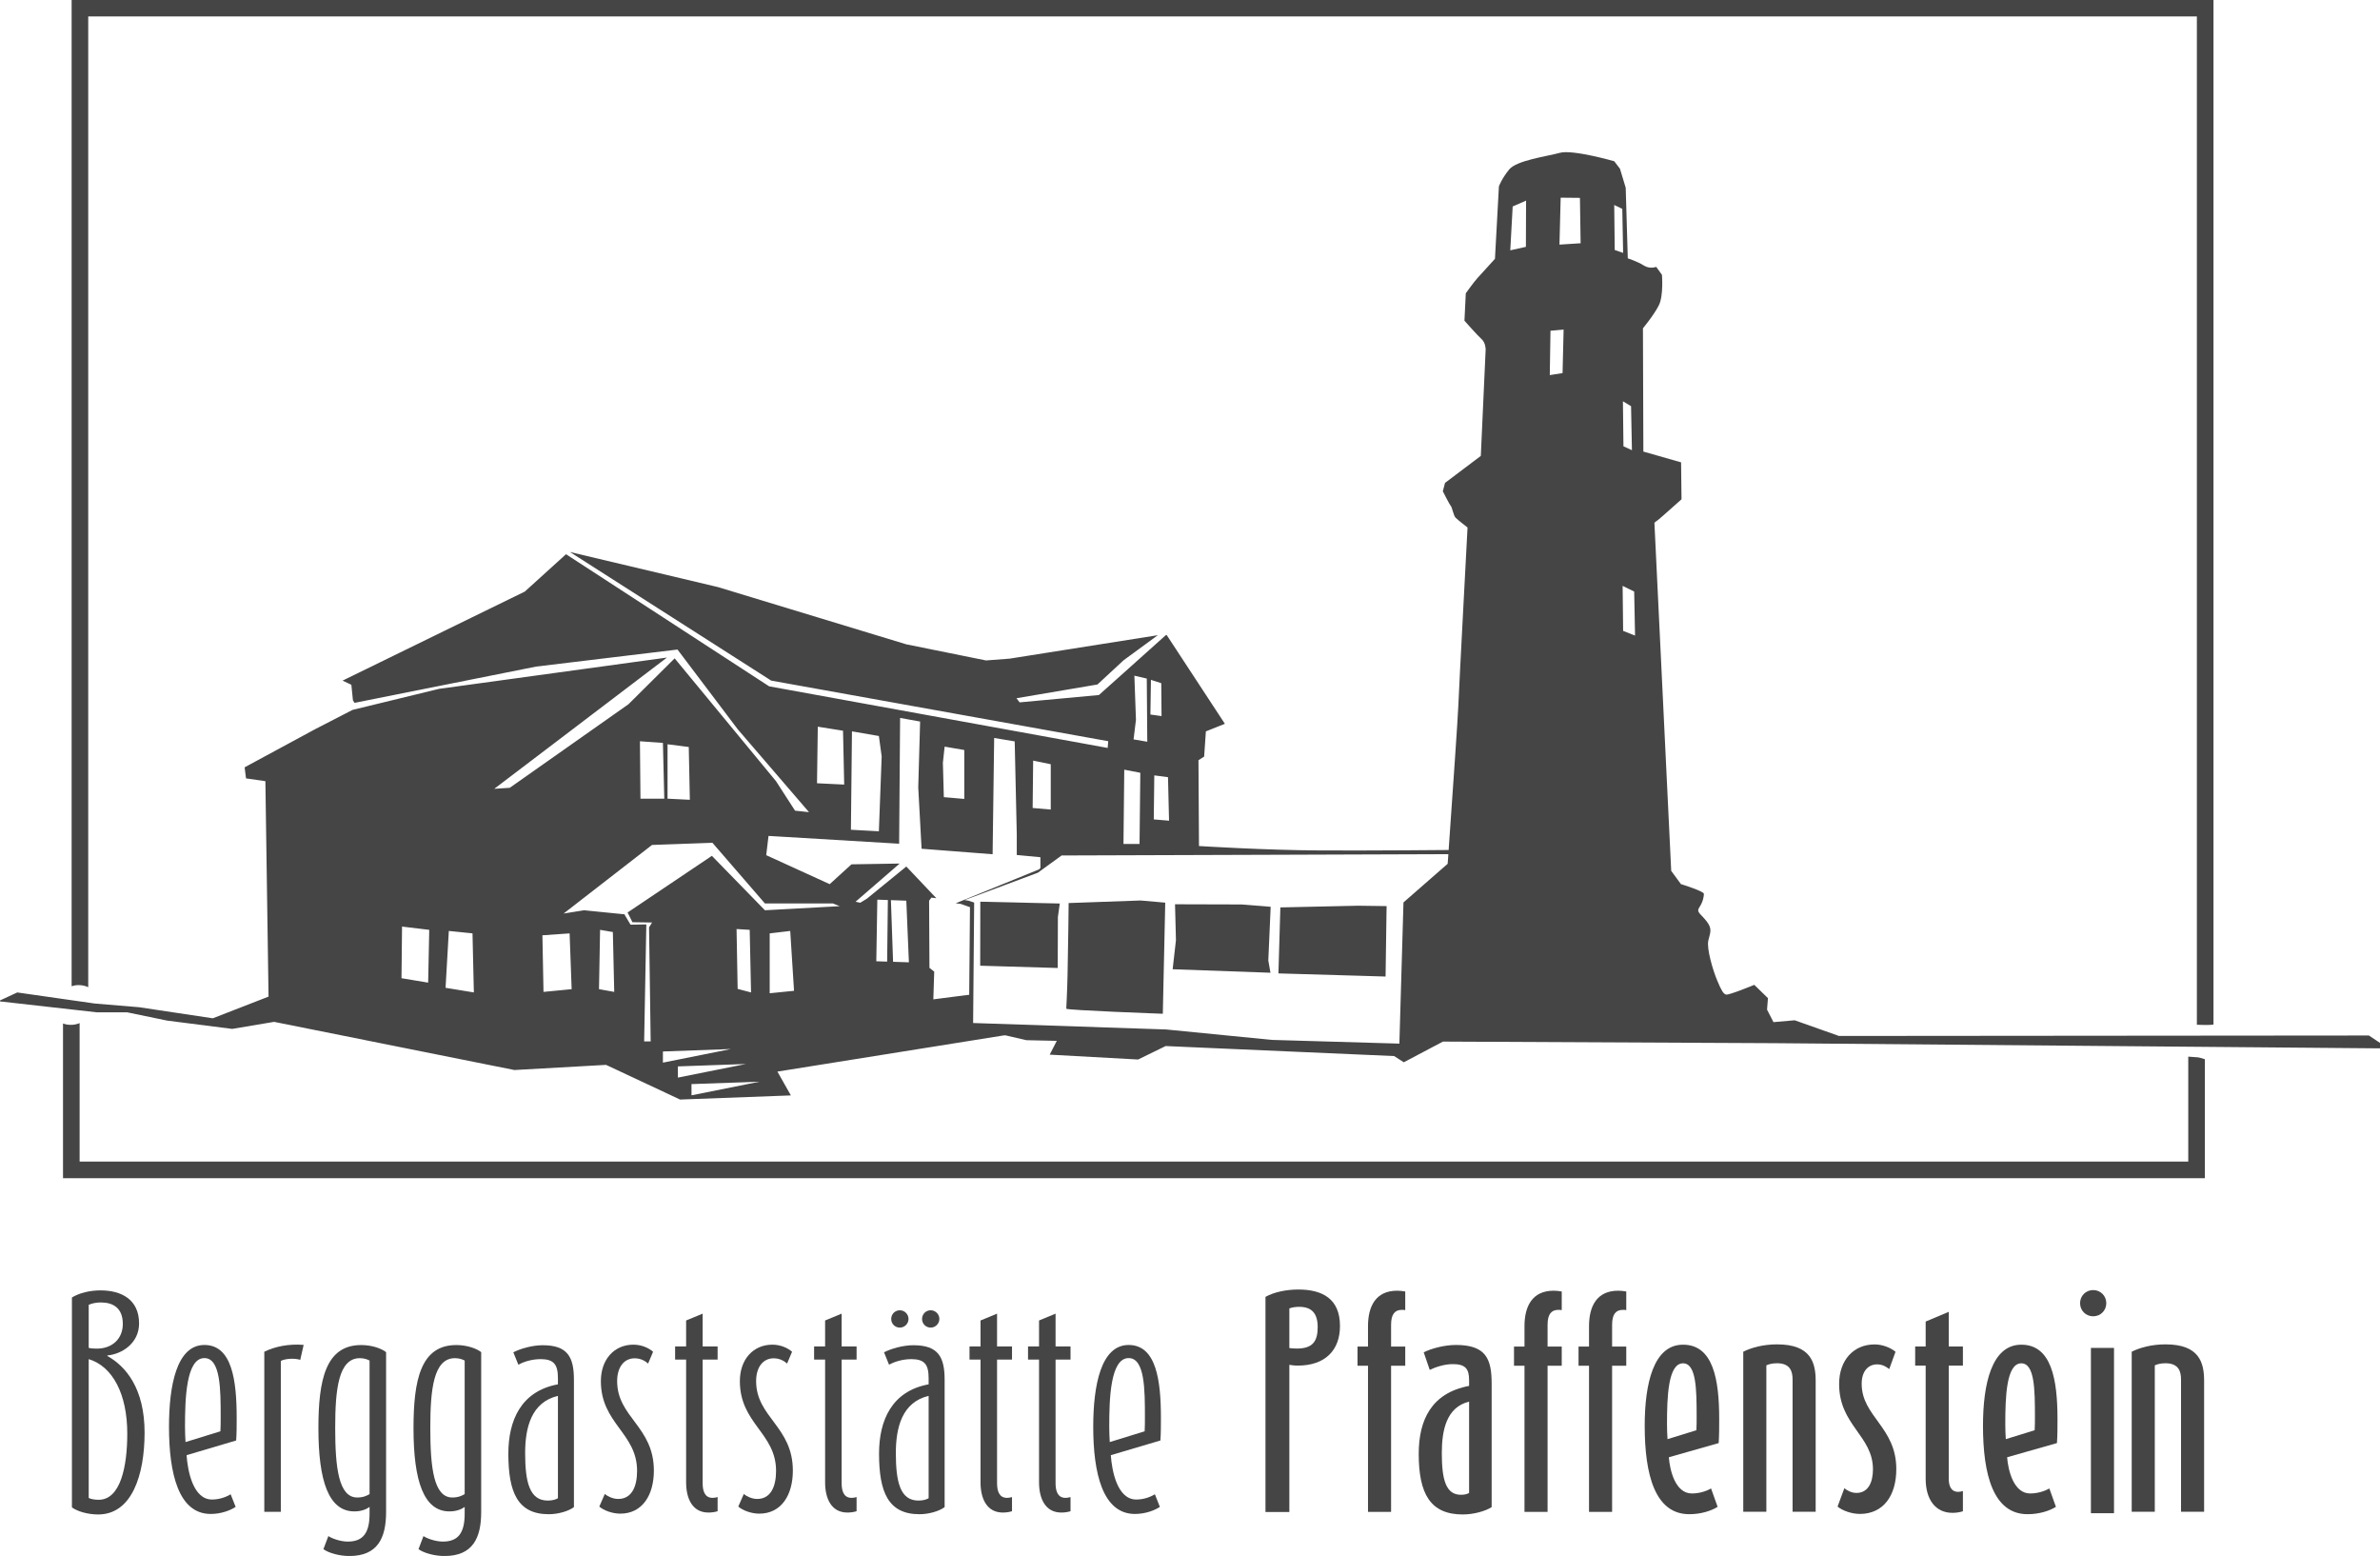 <?xml version="1.0" encoding="UTF-8" standalone="no"?>
<!DOCTYPE svg PUBLIC "-//W3C//DTD SVG 1.1//EN" "http://www.w3.org/Graphics/SVG/1.1/DTD/svg11.dtd">
<svg width="100%" height="100%" viewBox="0 0 280 183" version="1.1" xmlns="http://www.w3.org/2000/svg" xmlns:xlink="http://www.w3.org/1999/xlink" xml:space="preserve" xmlns:serif="http://www.serif.com/" style="fill-rule:evenodd;clip-rule:evenodd;stroke-linejoin:round;stroke-miterlimit:2;">
    <g id="Ebene-1" serif:id="Ebene 1" transform="matrix(4.167,0,0,4.167,0,0)">
        <g transform="matrix(0.089,0,0,0.089,2.786,36.836)">
            <path d="M0,61.745C-1.414,61.745 -2.579,61.496 -3.161,61.163L-3.161,17.141C4.494,19.472 9.071,28.293 9.071,40.775C9.071,51.26 6.907,61.745 0,61.745M-3.161,-0.084C-2.247,-0.499 -0.916,-0.834 0.666,-0.834C4.578,-0.834 7.656,0.916 7.656,5.992C7.656,10.651 4.328,13.813 -0.582,13.813C-1.913,13.813 -2.579,13.73 -3.161,13.562L-3.161,-0.084ZM2.747,16.141L2.747,15.978C7.323,15.561 12.816,12.149 12.816,5.825C12.816,-1.747 7.24,-4.66 0.583,-4.66C-2.829,-4.66 -6.158,-3.827 -8.487,-2.414L-8.487,64.159C-6.823,65.407 -3.495,66.405 -0.167,66.405C10.486,66.405 14.563,54.006 14.563,40.442C14.563,26.379 8.572,19.387 2.747,16.141" style="fill:rgb(69,69,69);fill-rule:nonzero;"/>
        </g>
        <g transform="matrix(0.089,0,0,0.089,6.223,40.295)">
            <path d="M0,1.166L-11.067,4.577C-11.15,3.246 -11.235,1.498 -11.235,-0.249C-11.235,-9.07 -10.9,-22.052 -5.077,-22.052C0.083,-22.052 0.083,-11.981 0.083,-3.327C0.083,-2.246 0.083,0.084 0,1.166M-5.077,-26.212C-13.897,-26.212 -16.311,-13.313 -16.311,-0.249C-16.311,14.479 -13.314,27.378 -3.08,27.378C0.25,27.378 3.247,26.214 4.826,25.132L3.247,21.138C2.164,21.803 0,22.802 -2.662,22.802C-8.737,22.802 -10.401,13.564 -10.734,8.736L4.993,4.08C5.16,1.831 5.16,-0.582 5.16,-3.077C5.16,-14.813 3.745,-26.212 -5.077,-26.212" style="fill:rgb(69,69,69);fill-rule:nonzero;"/>
        </g>
        <g transform="matrix(0.089,0,0,0.089,7.462,42.441)">
            <path d="M0,-48.183L0,2.579L5.242,2.579L5.242,-45.27C6.657,-46.02 9.653,-46.186 11.4,-45.605L12.482,-50.347C7.656,-50.762 3.245,-49.765 0,-48.183" style="fill:rgb(69,69,69);fill-rule:nonzero;"/>
        </g>
        <g transform="matrix(0.089,0,0,0.089,10.434,39.712)">
            <path d="M0,27.629C-0.833,28.127 -1.998,28.71 -3.912,28.71C-9.82,28.71 -10.902,19.224 -10.902,6.658C-10.902,-5.491 -9.904,-15.477 -3.081,-15.477C-1.665,-15.477 -0.667,-15.061 0,-14.728L0,27.629ZM-16.229,6.741C-16.229,23.468 -12.983,33.119 -4.827,33.119C-2.498,33.119 -0.917,32.372 0,31.706L0,33.868C0,39.861 -1.998,42.691 -6.908,42.691C-9.404,42.691 -12.15,41.608 -13.067,40.943L-14.647,45.103C-12.899,46.352 -9.488,47.267 -6.409,47.267C2.662,47.267 5.242,41.442 5.242,33.287L5.242,-17.392C3.744,-18.557 0.748,-19.638 -2.664,-19.638C-13.981,-19.638 -16.229,-8.487 -16.229,6.741" style="fill:rgb(69,69,69);fill-rule:nonzero;"/>
        </g>
        <g transform="matrix(0.089,0,0,0.089,13.119,39.712)">
            <path d="M0,27.629C-0.833,28.127 -1.999,28.71 -3.913,28.71C-9.821,28.71 -10.903,19.224 -10.903,6.658C-10.903,-5.491 -9.905,-15.477 -3.08,-15.477C-1.666,-15.477 -0.667,-15.061 0,-14.728L0,27.629ZM-16.229,6.741C-16.229,23.468 -12.983,33.119 -4.828,33.119C-2.498,33.119 -0.917,32.372 0,31.706L0,33.868C0,39.861 -1.999,42.691 -6.909,42.691C-9.405,42.691 -12.15,41.608 -13.067,40.943L-14.647,45.103C-12.899,46.352 -9.488,47.267 -6.408,47.267C2.661,47.267 5.241,41.442 5.241,33.287L5.241,-17.392C3.743,-18.557 0.748,-19.638 -2.665,-19.638C-13.981,-19.638 -16.229,-8.487 -16.229,6.741" style="fill:rgb(69,69,69);fill-rule:nonzero;"/>
        </g>
        <g transform="matrix(0.089,0,0,0.089,15.752,38.421)">
            <path d="M0,43.442C-0.666,43.856 -1.748,44.188 -3.244,44.188C-8.987,44.188 -10.4,38.364 -10.4,29.129C-10.4,20.972 -8.404,12.983 0,10.988L0,43.442ZM-4.825,-5.074C-8.154,-5.074 -11.898,-3.993 -14.146,-2.828L-12.564,1.083C-10.818,0.168 -8.321,-0.664 -5.491,-0.664C-1.415,-0.664 0,0.919 0,5.329L0,7.326C-11.732,9.489 -15.728,18.808 -15.728,29.294C-15.728,41.526 -12.815,48.516 -2.913,48.516C0.167,48.516 3.413,47.518 5.076,46.27L5.076,5.911C5.076,-1.329 3.079,-5.074 -4.825,-5.074" style="fill:rgb(69,69,69);fill-rule:nonzero;"/>
        </g>
        <g transform="matrix(0.089,0,0,0.089,17.92,42.338)">
            <path d="M0,-44.938C2.082,-44.938 3.494,-43.938 4.245,-43.272L5.826,-47.018C4.494,-48.183 2.248,-49.264 -0.416,-49.264C-6.491,-49.264 -10.735,-44.604 -10.735,-37.697C-10.735,-24.218 0.75,-21.221 0.75,-9.238C0.75,-4.162 -0.999,-0.334 -5.242,-0.334C-6.989,-0.334 -8.738,-1.25 -9.487,-1.915L-11.234,2.08C-9.819,3.328 -7.072,4.326 -4.576,4.326C2.497,4.326 6.076,-1.665 6.076,-9.32C6.076,-23.301 -5.574,-26.214 -5.574,-37.697C-5.574,-42.107 -3.412,-44.938 0,-44.938" style="fill:rgb(69,69,69);fill-rule:nonzero;"/>
        </g>
        <g transform="matrix(0.089,0,0,0.089,19.838,42.692)">
            <path d="M0,-63.078L-5.243,-60.915L-5.243,-52.675L-8.738,-52.675L-8.738,-48.515L-5.243,-48.515L-5.243,-9.571C-5.243,-4.41 -3.247,0 1.831,0C2.913,0 3.911,-0.167 4.744,-0.416L4.744,-4.91C4.16,-4.742 3.661,-4.66 3.162,-4.66C0.665,-4.66 0,-6.824 0,-9.32L0,-48.515L4.744,-48.515L4.744,-52.675L0,-52.675L0,-63.078Z" style="fill:rgb(69,69,69);fill-rule:nonzero;"/>
        </g>
        <g transform="matrix(0.089,0,0,0.089,21.844,42.338)">
            <path d="M0,-44.938C2.08,-44.938 3.494,-43.938 4.243,-43.272L5.825,-47.018C4.494,-48.183 2.246,-49.264 -0.417,-49.264C-6.49,-49.264 -10.735,-44.604 -10.735,-37.697C-10.735,-24.218 0.749,-21.221 0.749,-9.238C0.749,-4.162 -0.998,-0.334 -5.242,-0.334C-6.99,-0.334 -8.737,-1.25 -9.486,-1.915L-11.234,2.08C-9.819,3.328 -7.075,4.326 -4.577,4.326C2.496,4.326 6.075,-1.665 6.075,-9.32C6.075,-23.301 -5.576,-26.214 -5.576,-37.697C-5.576,-42.107 -3.412,-44.938 0,-44.938" style="fill:rgb(69,69,69);fill-rule:nonzero;"/>
        </g>
        <g transform="matrix(0.089,0,0,0.089,23.762,42.692)">
            <path d="M0,-63.078L-5.243,-60.915L-5.243,-52.675L-8.737,-52.675L-8.737,-48.515L-5.243,-48.515L-5.243,-9.571C-5.243,-4.41 -3.245,0 1.832,0C2.912,0 3.911,-0.167 4.743,-0.416L4.743,-4.91C4.161,-4.742 3.662,-4.66 3.162,-4.66C0.666,-4.66 0,-6.824 0,-9.32L0,-48.515L4.743,-48.515L4.743,-52.675L0,-52.675L0,-63.078Z" style="fill:rgb(69,69,69);fill-rule:nonzero;"/>
        </g>
        <g transform="matrix(0,-0.089,-0.089,0,25.406,36.983)">
            <path d="M-2.747,-2.745C-1.248,-2.745 0.001,-1.497 0.001,0.002C0.001,1.581 -1.248,2.747 -2.747,2.747C-4.245,2.747 -5.493,1.581 -5.493,0.002C-5.493,-1.497 -4.245,-2.745 -2.747,-2.745" style="fill:rgb(69,69,69);fill-rule:nonzero;"/>
        </g>
        <g transform="matrix(0,-0.089,-0.089,0,26.277,36.983)">
            <path d="M-2.746,-2.745C-1.247,-2.745 0.001,-1.498 0.001,0.001C0.001,1.582 -1.247,2.746 -2.746,2.746C-4.244,2.746 -5.492,1.582 -5.492,0.001C-5.492,-1.498 -4.244,-2.745 -2.746,-2.745" style="fill:rgb(69,69,69);fill-rule:nonzero;"/>
        </g>
        <g transform="matrix(0.089,0,0,0.089,26.218,38.421)">
            <path d="M0,43.442C-0.666,43.856 -1.747,44.188 -3.245,44.188C-8.988,44.188 -10.401,38.364 -10.401,29.129C-10.401,20.972 -8.404,12.983 0,10.988L0,43.442ZM-4.827,-5.074C-8.154,-5.074 -11.899,-3.993 -14.146,-2.828L-12.566,1.083C-10.818,0.168 -8.321,-0.664 -5.492,-0.664C-1.414,-0.664 0,0.919 0,5.329L0,7.326C-11.732,9.489 -15.728,18.808 -15.728,29.294C-15.728,41.526 -12.815,48.516 -2.913,48.516C0.167,48.516 3.412,47.518 5.076,46.27L5.076,5.911C5.076,-1.329 3.079,-5.074 -4.827,-5.074" style="fill:rgb(69,69,69);fill-rule:nonzero;"/>
        </g>
        <g transform="matrix(0.089,0,0,0.089,28.15,42.692)">
            <path d="M0,-63.078L-5.243,-60.915L-5.243,-52.675L-8.737,-52.675L-8.737,-48.515L-5.243,-48.515L-5.243,-9.571C-5.243,-4.41 -3.245,0 1.832,0C2.912,0 3.911,-0.167 4.743,-0.416L4.743,-4.91C4.16,-4.742 3.662,-4.66 3.162,-4.66C0.666,-4.66 0,-6.824 0,-9.32L0,-48.515L4.743,-48.515L4.743,-52.675L0,-52.675L0,-63.078Z" style="fill:rgb(69,69,69);fill-rule:nonzero;"/>
        </g>
        <g transform="matrix(0.089,0,0,0.089,29.802,42.692)">
            <path d="M0,-63.078L-5.243,-60.915L-5.243,-52.675L-8.737,-52.675L-8.737,-48.515L-5.243,-48.515L-5.243,-9.571C-5.243,-4.41 -3.246,0 1.832,0C2.913,0 3.912,-0.167 4.743,-0.416L4.743,-4.91C4.161,-4.742 3.662,-4.66 3.163,-4.66C0.666,-4.66 0,-6.824 0,-9.32L0,-48.515L4.743,-48.515L4.743,-52.675L0,-52.675L0,-63.078Z" style="fill:rgb(69,69,69);fill-rule:nonzero;"/>
        </g>
        <g transform="matrix(0.089,0,0,0.089,32.317,40.295)">
            <path d="M0,1.166L-11.067,4.577C-11.15,3.246 -11.234,1.498 -11.234,-0.249C-11.234,-9.07 -10.901,-22.052 -5.075,-22.052C0.083,-22.052 0.083,-11.981 0.083,-3.327C0.083,-2.246 0.083,0.084 0,1.166M-5.075,-26.212C-13.896,-26.212 -16.31,-13.313 -16.31,-0.249C-16.31,14.479 -13.313,27.378 -3.078,27.378C0.251,27.378 3.248,26.214 4.829,25.132L3.248,21.138C2.167,21.803 0,22.802 -2.661,22.802C-8.736,22.802 -10.401,13.564 -10.733,8.736L4.995,4.08C5.16,1.831 5.16,-0.582 5.16,-3.077C5.16,-14.813 3.747,-26.212 -5.075,-26.212" style="fill:rgb(69,69,69);fill-rule:nonzero;"/>
        </g>
        <g transform="matrix(0.089,0,0,0.089,36.617,41.011)">
            <path d="M0,-33.121C-1.079,-33.121 -1.91,-33.204 -2.412,-33.287L-2.412,-45.853C-1.581,-46.184 -0.415,-46.351 0.75,-46.351C4.746,-46.351 6.576,-44.188 6.576,-39.943C6.576,-35.616 5.162,-33.121 0,-33.121M0.415,-51.844C-3.411,-51.844 -7.321,-51.012 -9.985,-49.515L-9.985,18.723L-2.412,18.723L-2.412,-27.962C-1.828,-27.878 -0.997,-27.714 0.25,-27.714C8.988,-27.714 13.648,-32.62 13.648,-40.277C13.648,-48.848 8.154,-51.844 0.415,-51.844" style="fill:rgb(69,69,69);fill-rule:nonzero;"/>
        </g>
        <g transform="matrix(0.089,0,0,0.089,38.623,41.674)">
            <path d="M0,-47.685L0,-41.192L-3.329,-41.192L-3.329,-35.119L0,-35.119L0,11.233L7.322,11.233L7.322,-35.119L11.814,-35.119L11.814,-41.192L7.322,-41.192L7.322,-48.101C7.322,-51.429 8.485,-52.843 10.731,-52.843C11.066,-52.843 11.398,-52.843 11.814,-52.759L11.814,-58.668C10.899,-58.834 9.983,-58.918 9.234,-58.918C2.494,-58.918 0,-54.007 0,-47.685" style="fill:rgb(69,69,69);fill-rule:nonzero;"/>
        </g>
        <g transform="matrix(0.089,0,0,0.089,41.477,38.569)">
            <path d="M0,40.109C-0.581,40.443 -1.331,40.692 -2.58,40.692C-7.323,40.692 -8.655,36.033 -8.655,27.463C-8.655,20.138 -7.157,12.9 0,11.151L0,40.109ZM-4.161,-6.823C-7.739,-6.823 -11.9,-5.742 -14.396,-4.494L-12.484,1.082C-10.735,0.25 -7.988,-0.747 -5.16,-0.747C-1.165,-0.747 0,0.749 0,4.327L0,6.159C-11.9,8.404 -15.979,16.893 -15.979,27.712C-15.979,40.359 -12.315,46.932 -1.998,46.932C1.496,46.932 5.243,45.852 7.155,44.604L7.155,5.41C7.155,-2.413 5.325,-6.823 -4.161,-6.823" style="fill:rgb(69,69,69);fill-rule:nonzero;"/>
        </g>
        <g transform="matrix(0.089,0,0,0.089,43.041,41.674)">
            <path d="M0,-47.685L0,-41.192L-3.328,-41.192L-3.328,-35.119L0,-35.119L0,11.233L7.323,11.233L7.323,-35.119L11.817,-35.119L11.817,-41.192L7.323,-41.192L7.323,-48.101C7.323,-51.429 8.489,-52.843 10.735,-52.843C11.068,-52.843 11.399,-52.843 11.817,-52.759L11.817,-58.668C10.901,-58.834 9.986,-58.918 9.235,-58.918C2.498,-58.918 0,-54.007 0,-47.685" style="fill:rgb(69,69,69);fill-rule:nonzero;"/>
        </g>
        <g transform="matrix(0.089,0,0,0.089,44.863,41.674)">
            <path d="M0,-47.685L0,-41.192L-3.329,-41.192L-3.329,-35.119L0,-35.119L0,11.233L7.323,11.233L7.323,-35.119L11.814,-35.119L11.814,-41.192L7.323,-41.192L7.323,-48.101C7.323,-51.429 8.486,-52.843 10.735,-52.843C11.067,-52.843 11.399,-52.843 11.814,-52.759L11.814,-58.668C10.898,-58.834 9.984,-58.918 9.234,-58.918C2.494,-58.918 0,-54.007 0,-47.685" style="fill:rgb(69,69,69);fill-rule:nonzero;"/>
        </g>
        <g transform="matrix(0.089,0,0,0.089,47.894,40.324)">
            <path d="M0,0.501L-9.154,3.33C-9.236,1.999 -9.32,0.418 -9.32,-1.331C-9.32,-10.067 -8.987,-20.718 -4.244,-20.718C0,-20.718 0.083,-12.397 0.083,-3.742C0.083,-2.578 0.083,-0.581 0,0.501M-4.244,-26.627C-13.647,-26.627 -16.393,-14.145 -16.393,-0.914C-16.393,14.564 -13.147,27.128 -2.248,27.128C1.498,27.128 4.743,26.048 6.74,24.8L4.66,18.975C3.495,19.642 1.249,20.555 -1.415,20.555C-6.659,20.555 -8.404,13.315 -8.738,9.072L7.072,4.578C7.238,2.081 7.238,-0.498 7.238,-3.078C7.238,-15.644 5.327,-26.627 -4.244,-26.627" style="fill:rgb(69,69,69);fill-rule:nonzero;"/>
        </g>
        <g transform="matrix(0.089,0,0,0.089,50.173,42.67)">
            <path d="M0,-53.091C-4.327,-53.091 -8.074,-52.093 -10.735,-50.762L-10.735,0L-3.411,0L-3.411,-46.437C-2.661,-46.767 -1.664,-47.1 0,-47.1C4.328,-47.1 4.91,-44.271 4.91,-41.942L4.91,0L12.233,0L12.233,-41.526C12.233,-47.266 10.735,-53.091 0,-53.091" style="fill:rgb(69,69,69);fill-rule:nonzero;"/>
        </g>
        <g transform="matrix(0.089,0,0,0.089,52.998,42.168)">
            <path d="M0,-41.107C1.83,-41.107 3.077,-40.191 3.827,-39.609L5.825,-45.102C4.41,-46.267 1.913,-47.431 -0.833,-47.431C-7.407,-47.431 -12.067,-42.524 -12.067,-34.866C-12.067,-21.801 -1.334,-18.472 -1.334,-7.822C-1.334,-3.579 -2.913,-0.334 -6.574,-0.334C-8.157,-0.334 -9.655,-1.163 -10.4,-1.83L-12.565,3.996C-11.07,5.244 -8.157,6.324 -5.494,6.324C1.996,6.324 6.072,0.499 6.072,-7.906C6.072,-21.219 -4.912,-24.546 -4.912,-34.949C-4.912,-38.945 -2.83,-41.107 0,-41.107" style="fill:rgb(69,69,69);fill-rule:nonzero;"/>
        </g>
        <g transform="matrix(0.089,0,0,0.089,55.019,42.7)">
            <path d="M0,-63.744L-7.323,-60.664L-7.323,-52.758L-10.652,-52.758L-10.652,-46.684L-7.323,-46.684L-7.323,-10.818C-7.323,-4.162 -4.162,0 1.163,0C2.331,0 3.494,-0.167 4.494,-0.499L4.494,-6.907C3.91,-6.741 3.412,-6.657 2.996,-6.657C0.665,-6.657 0,-8.653 0,-10.818L0,-46.684L4.494,-46.684L4.494,-52.758L0,-52.758L0,-63.744Z" style="fill:rgb(69,69,69);fill-rule:nonzero;"/>
        </g>
        <g transform="matrix(0.089,0,0,0.089,57.445,40.324)">
            <path d="M0,0.501L-9.156,3.33C-9.239,1.999 -9.322,0.418 -9.322,-1.331C-9.322,-10.067 -8.99,-20.718 -4.245,-20.718C0,-20.718 0.083,-12.397 0.083,-3.742C0.083,-2.578 0.083,-0.581 0,0.501M-4.245,-26.627C-13.65,-26.627 -16.395,-14.145 -16.395,-0.914C-16.395,14.564 -13.149,27.128 -2.25,27.128C1.496,27.128 4.741,26.048 6.739,24.8L4.658,18.975C3.492,19.642 1.247,20.555 -1.417,20.555C-6.659,20.555 -8.408,13.315 -8.741,9.072L7.07,4.578C7.239,2.081 7.239,-0.498 7.239,-3.078C7.239,-15.644 5.323,-26.627 -4.245,-26.627" style="fill:rgb(69,69,69);fill-rule:nonzero;"/>
        </g>
        <g transform="matrix(0.089,0,0,0.089,-4.887,32.644)">
            <rect x="718.202" y="60.684" width="7.325" height="52.425" style="fill:rgb(69,69,69);"/>
        </g>
        <g transform="matrix(-0.089,0,0,0.089,59.097,37.153)">
            <path d="M0.003,-8.321C2.333,-8.321 4.162,-6.491 4.162,-4.16C4.162,-1.831 2.333,0 0.003,0C-2.328,0 -4.159,-1.831 -4.159,-4.16C-4.159,-6.491 -2.328,-8.321 0.003,-8.321" style="fill:rgb(69,69,69);fill-rule:nonzero;"/>
        </g>
        <g transform="matrix(0.089,0,0,0.089,61.14,42.67)">
            <path d="M0,-53.091C-4.329,-53.091 -8.072,-52.093 -10.735,-50.762L-10.735,0L-3.412,0L-3.412,-46.437C-2.664,-46.767 -1.665,-47.1 0,-47.1C4.325,-47.1 4.908,-44.271 4.908,-41.942L4.908,0L12.233,0L12.233,-41.526C12.233,-47.266 10.734,-53.091 0,-53.091" style="fill:rgb(69,69,69);fill-rule:nonzero;"/>
        </g>
        <g transform="matrix(0.089,0,0,0.089,2.491,1.072)">
            <path d="M0,301.025L0,-6.829L668.915,-6.829L668.915,312.943C669.271,312.968 673.228,313.121 674.181,312.874L674.181,-12.096L-5.267,-12.096L-5.267,300.722C-4.604,300.513 -3.888,300.368 -3.073,300.368C-1.896,300.368 -0.877,300.614 0,301.025" style="fill:rgb(69,69,69);fill-rule:nonzero;"/>
        </g>
        <g transform="matrix(0.089,0,0,0.089,62.068,32.286)">
            <path d="M0,-27.42C-0.265,-27.444 -0.594,-27.475 -0.718,-27.484C-1.556,-27.524 -2.391,-27.579 -3.222,-27.664L-3.222,5.614L-672.137,5.614L-672.137,-38.3C-672.953,-37.953 -673.887,-37.744 -674.965,-37.744C-675.875,-37.744 -676.673,-37.918 -677.404,-38.174L-677.404,10.88L2.044,10.88L2.044,-26.845C2.016,-26.854 1.982,-26.859 1.952,-26.87C1.312,-27.104 0.664,-27.296 0,-27.42" style="fill:rgb(69,69,69);fill-rule:nonzero;"/>
        </g>
        <g transform="matrix(0.089,0,0,0.089,39.119,25.564)">
            <path d="M0,22.461L0.284,2.807L0.331,0.123L-8.768,0L-33.375,0.539L-33.99,21.468L-8.992,22.194L0,22.461Z" style="fill:rgb(69,69,69);fill-rule:nonzero;"/>
        </g>
        <g transform="matrix(0.089,0,0,0.089,35.869,25.523)">
            <path d="M0,21.718L-0.685,17.823L0.066,0.802L-9.167,0.063L-26.56,0.014L-30.275,0L-29.983,11.4L-31.027,20.609L0,21.718Z" style="fill:rgb(69,69,69);fill-rule:nonzero;"/>
        </g>
        <g transform="matrix(0.089,0,0,0.089,32.843,26.025)">
            <path d="M0,22.246L0.562,-3.426L0.617,-6.151L-7.203,-6.837L-30.023,-6.025C-30.023,-6.025 -30.146,6.86 -30.366,16.706C-30.486,22.378 -30.775,27.299 -30.775,27.476C-30.775,27.975 -0.146,29.083 -0.146,29.083L0,22.246Z" style="fill:rgb(69,69,69);fill-rule:nonzero;"/>
        </g>
        <g transform="matrix(0.089,0,0,0.089,27.674,25.515)">
            <path d="M0,19.575L24.593,20.299L24.647,4.11L25.243,-0.149L18.885,-0.291L0.036,-0.724L0,19.575Z" style="fill:rgb(69,69,69);fill-rule:nonzero;"/>
        </g>
        <g transform="matrix(0.089,0,0,0.089,11.351,9.096)">
            <path d="M0,191.65L8.627,192.686L8.283,209.428L-0.175,208.025L0,191.65ZM14.839,193.034L22.351,193.799L22.78,212.535L13.804,211.068L14.839,193.034ZM53.155,193.81L53.804,211.5L44.872,212.364L44.528,194.412L53.155,193.81ZM79.304,165.762L98.46,165.074L115.116,184.316L136.691,184.316L138.846,185.179L115.116,186.475L98.287,169.214L71.545,187.186L73.091,190.269L79.304,190.359L78.357,191.907L78.871,228.069L76.8,228.069L77.489,191.046L77.405,190.961L72.485,191.048L70.587,187.856L71.063,187.51L70.675,187.77L57.73,186.475L51.259,187.512L79.304,165.762ZM82.754,133.401L83.187,151.091L75.634,151.091L75.463,132.883L82.754,133.401ZM84.222,133.833L90.953,134.699L91.297,151.438L84.222,151.091L84.222,133.833ZM116.252,162.903L121.287,163.195L157.69,165.372L157.749,157.472L157.996,125.48L164.345,126.626L163.751,147.517L164.811,166.969L182.053,168.299L187.341,168.709L187.835,131.831L194.348,132.921L195.007,162.391L195.007,168.947L202.502,169.653L202.502,173.056L202.091,173.509L175.646,184.258L177.29,184.473L180.159,185.495L179.919,213.29L179.35,213.342L168.538,214.73L168.816,205.937L167.307,204.735L167.194,183.441L167.934,182.461L169.49,182.649L159.965,172.606L157.055,174.978L147.485,182.783L145.348,184.095L143.875,183.763L152.406,176.383L157.857,171.659L142.568,171.91L135.662,178.195L125.976,173.775L115.523,169.004L116.252,162.903ZM131.886,128.259L139.889,129.536L140.262,146.617L131.637,146.199L131.886,128.259ZM142.725,129.736L151.262,131.212L152.15,137.682L151.262,161.432L142.392,160.942L142.725,129.736ZM172.12,134.585L178.358,135.651L178.358,151.171L171.869,150.601L171.567,139.704L172.12,134.585ZM200.206,139.017L205.787,140.166L205.787,154.538L200.04,154.041L200.206,139.017ZM280.559,168.865L331.918,168.685C331.843,169.719 331.776,170.739 331.699,171.739L327.57,175.341L317.678,183.991L316.378,228.769L275.934,227.589L242.371,224.279L181.158,222.233L181.487,184.035L179.718,183.441L178.464,183.242L201.684,174.576L209.237,169.1L280.559,168.865ZM228.984,153.438L229.104,141.891L234.198,142.876L233.952,165.452L228.854,165.452L228.984,153.438ZM232.312,112.082L236.25,112.996L236.406,133.027L232.055,132.287L232.814,126.086L232.312,112.082ZM237.518,116.508L237.566,113.4L240.843,114.463L240.93,124.895L237.397,124.403L237.518,116.508ZM242.981,144.269L243.198,153.438L243.313,158.068L238.467,157.658L238.589,147.386L238.626,143.697L242.981,144.269ZM155.767,202.818L155.083,183.265L159.965,183.441L160.786,202.983L155.767,202.818ZM153.884,202.762L150.445,202.65L150.768,183.114L154.113,183.23L153.884,202.762ZM116.625,212.794L116.625,193.81L123.14,193.034L124.348,212.017L116.625,212.794ZM91.83,245.156L91.814,241.605L113.402,240.841L91.83,245.156ZM106.117,192.43L110.284,192.686L110.713,212.535L106.46,211.415L106.117,192.43ZM82.754,234.799L82.754,231.26L104.33,230.483L82.754,234.799ZM87.513,239.546L87.5,235.994L109.088,235.23L87.513,239.546ZM62.478,211.5L62.82,192.686L66.876,193.377L67.309,212.364L62.478,211.5ZM352.321,-36.72L356.568,-38.583L356.514,-23.919L351.559,-22.817L352.321,-36.72ZM364.312,2.692L368.478,2.32L368.146,16.119L364.091,16.755L364.312,2.692ZM367.544,-39.515L373.656,-39.449L373.875,-25.058L367.163,-24.625L367.544,-39.515ZM387.092,-35.956L387.358,-21.998L384.695,-22.914L384.531,-37.201L387.092,-35.956ZM389.874,26.617L390.149,40.572L387.461,39.34L387.294,25.051L389.874,26.617ZM391.14,99.363L387.358,97.879L387.197,83.599L390.866,85.405L391.14,99.363ZM-87.245,218.834L-74.516,221.467L-53.885,224.1L-40.587,221.865L35.65,237.141L64.717,235.508L88.201,246.506L123.347,245.195L119.076,237.64L191.003,226.146L191.479,226.161L198.063,227.68L207.696,227.89L205.456,232.267L233.488,233.809L242.243,229.536L248.71,229.824L314.717,232.715L317.784,234.686L330.201,228.124L435.41,228.627L630.08,230.291L623.937,226.195L455.83,226.34L441.783,221.367L435.05,221.954L433.014,217.998L433.296,214.343L428.967,210.129C428.967,210.129 420.824,213.493 419.991,213.211C419.153,212.927 418.594,212.089 417.192,208.728C415.784,205.365 413.822,198.635 414.377,196.113C414.941,193.589 415.784,192.474 413.822,189.948C411.86,187.428 410.461,187.146 411.578,185.471C412.704,183.781 412.979,182.093 412.979,181.264C412.979,180.424 405.691,178.18 405.691,178.18L402.61,173.975L397.282,63.575C397.282,63.575 398.313,62.731 398.457,62.679C398.595,62.643 405.879,56.142 405.879,56.142L405.743,44.423L393.777,41.01L393.642,1.909C393.642,1.909 397.146,-2.298 398.688,-5.38C400.231,-8.466 399.673,-15.051 399.673,-15.051L397.855,-17.572C397.855,-17.572 395.84,-16.759 393.885,-18.025C391.912,-19.283 388.837,-20.265 388.837,-20.265L388.177,-42.655L386.359,-48.681L384.54,-51.065C384.54,-51.065 371.36,-54.856 367.296,-53.738C363.233,-52.608 353.562,-51.372 351.182,-48.424C348.796,-45.484 347.954,-43.1 347.954,-43.1L346.699,-20.12C346.699,-20.12 342.351,-15.349 341.094,-13.958C339.833,-12.549 337.446,-9.188 337.446,-9.188L337.02,-0.499C337.02,-0.499 341.229,4.265 342.493,5.389C343.749,6.509 343.749,8.607 343.749,8.607L342.212,42.382L330.862,50.937L330.162,53.598C330.162,53.598 332.266,57.793 332.684,58.219C333.109,58.64 333.525,61.3 334.226,62.001C334.921,62.701 338.002,65.087 338.002,65.087C338.002,65.087 335.347,114.977 335.066,121.848C334.905,125.842 333.307,148.866 332.006,167.362C332.006,167.362 308.826,167.587 291.375,167.508C273.912,167.431 252.806,166.106 252.806,166.106L252.646,138.887L254.447,137.734L254.996,129.745L261.023,127.341L248.153,107.714L242.573,99.201L242.257,99.251L228.843,111.267L221.062,118.217L195.916,120.546L194.904,119.235L220.599,114.873L228.908,107.181L239.755,99.241L192.733,106.678L185.256,107.248L159.965,102.137L100.223,83.986L53.26,72.857L104.924,105.862L117.101,113.641L175.596,124.157L220.25,132.183L224.017,132.857L223.848,135L215.315,133.441L116.45,115.457L100.022,104.775L52.012,73.559L38.938,85.411L22.356,93.506L-18.871,113.649L-16.078,114.962L-15.582,119.885L-15.073,120.703L42.484,109.202L87.382,103.793L106.519,129.115L129.095,155.361L124.672,154.893L118.624,145.53L86.478,106.585L71.822,121.141L34.174,147.636L29.246,147.962L53.234,129.745L84.034,106.335L11.741,116.258L-15.72,122.939L-27.741,129.139L-49.938,141.144L-49.495,144.656L-43.352,145.533L-42.351,213.859L-60.032,220.737L-83.437,217.222L-97.482,216.052L-122.063,212.54L-128.063,215.32L-96.901,218.834L-87.245,218.834Z" style="fill:rgb(69,69,69);fill-rule:nonzero;"/>
        </g>
    </g>
</svg>
